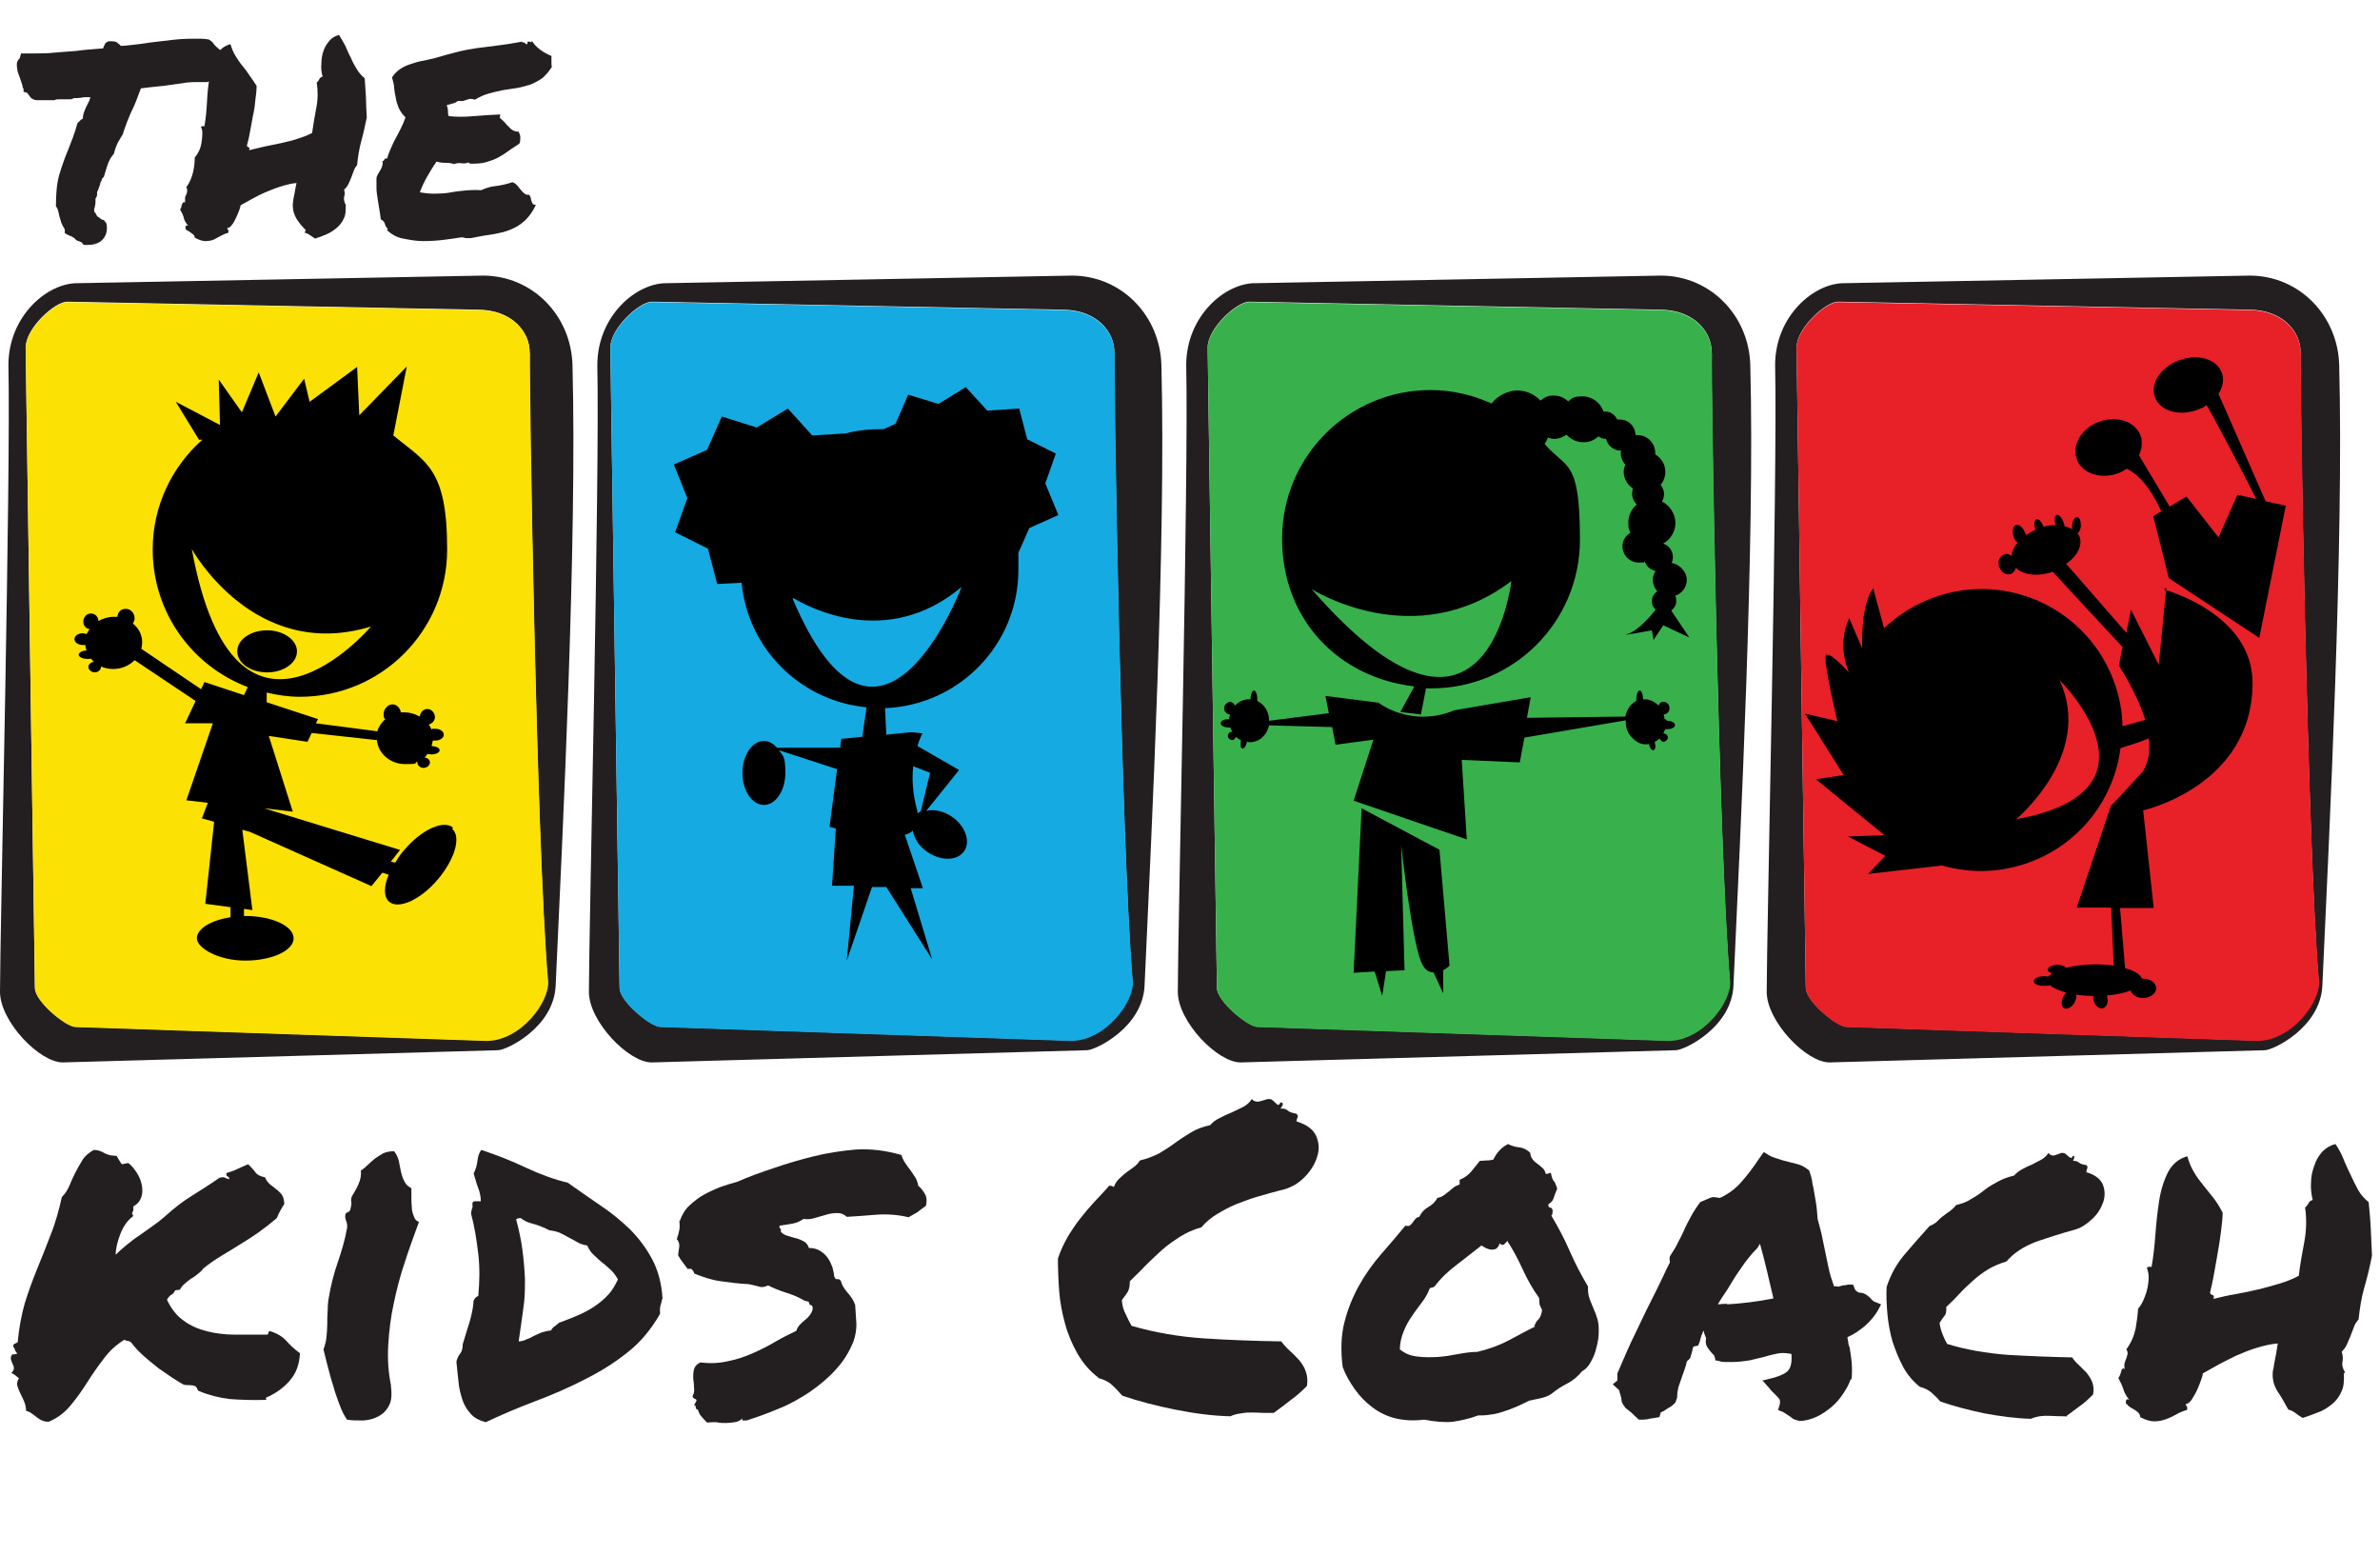 <svg xmlns="http://www.w3.org/2000/svg" id="Kids" viewBox="0 0 565.8 369.7"><defs><style>      .cls-1 {        fill: #15aae2;      }      .cls-1, .cls-2, .cls-3, .cls-4, .cls-5, .cls-6 {        stroke-width: 0px;      }      .cls-2 {        fill: #38b14c;      }      .cls-3 {        fill: #e82028;      }      .cls-4 {        fill: #000;      }      .cls-5 {        fill: #fce105;      }      .cls-6 {        fill: #231f20;      }    </style></defs><g><path class="cls-6" d="M5.4,20.8c0-.3-.1-.6-.2-.9-.1-.3-.2-.6-.3-.9-.2-.5-.4-1.1-.6-1.7-.2-.6-.3-1.3-.3-2.1,0-.4.2-.7.3-.9s.3-.3.4-.5l.3-1.1h1c.3,0,.7,0,1,0h1c1.6,0,3.3,0,5-.2,1.7-.1,3.4-.3,5.2-.4,1.9-.3,4-.4,6.3-.6.2-.5.3-.8.4-.9s.1-.3.2-.4l.7-.4c1,0,1.7,0,2,.3.4.3.7.5.9.8,1.1,0,2.2-.2,3.4-.3,1.1-.1,2.3-.3,3.6-.5,1.7-.2,3.4-.4,5.1-.6,1.7-.2,3.4-.3,5.1-.3s1.4,0,2,0c.6,0,1.2.1,1.8.2l.8.6c.2.3.4.6.6.8s.5.5.9.8c.6.5,1.3,1.1,1.9,1.9.6.8.8,1.9.7,3.4l-.3.6c-.2.2-.4.3-.6.5l-.6.8h-.7c-.4,0-.7,0-1,0-.2,0-.5.2-.8.3-.2,0-.4.2-.6.2-.2,0-.4.1-.7.2-.5,0-.8,0-1.1,0h-.9c-1.3,0-2.6,0-4.1.3-1.5.2-2.9.4-4.3.6-1,.1-2,.2-2.9.3-.9.1-1.8.2-2.5.3-.4,1.1-.8,2.1-1.1,2.9-.3.8-.7,1.7-1.1,2.5-.4.8-.7,1.7-1.1,2.6-.3.9-.7,1.8-1,2.9-.5.8-.9,1.5-1.3,2.2-.3.7-.6,1.5-.8,2.4-.6.7-1.1,1.5-1.4,2.3-.3.8-.5,1.6-.7,2.2l-.3,1c-.3.3-.5.5-.5.7,0,.2-.2.4-.3.6-.1.6-.3,1.1-.5,1.6,0,.2-.2.4-.3.7,0,.2-.1.4,0,.5,0,.5-.2.8-.4,1.1,0,.3,0,.5,0,.8,0,.3,0,.5-.1.8,0,.3-.1.6-.2.8,0,.2,0,.5,0,.7.1.2.3.3.4.5.1.2.2.4.3.6,0,0,.2.1.3.2.1,0,.2.1.3.2.3.3.7.5,1,.5l.6.8c.3,1.5,0,2.7-.7,3.6-.8,1-2,1.5-3.8,1.5h-.9c-.3-.4-.5-.6-.5-.6-.4-.2-.7-.3-1-.4-.3-.1-.5-.3-.7-.6,0,0-.2-.1-.3-.2-.1,0-.2,0-.3-.2-.4-.1-.8-.3-1-.4l-.7-.4c0-.4,0-.7,0-.9-.3-.5-.6-1-.8-1.5-.2-.5-.3-1.1-.5-1.7-.1-.5-.2-.9-.3-1.3-.1-.4-.3-.7-.5-1,0-3,.2-5.4.8-7.5.6-2,1.3-4,2.1-5.9.4-1,.8-2.1,1.2-3.1.4-1.1.7-2.1,1-3.2l.7-.7c.3-.3.5-.4.6-.4,0-.5.1-1.1.3-1.6.2-.5.4-1.1.7-1.6.2-.3.3-.7.5-1,.1-.3.2-.6.3-.9-.3,0-.6,0-.8,0-.2,0-.5,0-.7,0-.6.1-1.1.2-1.6.2s-.7,0-.8,0c-.3.2-.7.3-1,.3-.3,0-.6,0-.9,0h-1.5c-.5,0-.9,0-1.2.2h-3.2c-.3,0-.7,0-1.1,0-.4,0-.9-.2-1.3-.5l-.4-.5c-.3-.5-.5-.7-.7-.8l-.7-.2v-.7Z"></path><path class="cls-6" d="M44.4,54.4c-.1,0-.2,0-.3-.1,0-.1,0-.3,0-.4,0-.1,0-.2.2-.3.1,0,.2,0,.4,0-.6-.7-.9-1.3-1-1.8-.1-.5-.4-1.2-.9-2,.1-.1.2-.3.3-.5,0-.2,0-.5.2-.7,0-.2.1-.4.3-.5.1-.1.2,0,.4,0,0-.5,0-.8,0-1.1,0-.3.2-.6.3-.8.1-.3.2-.5.2-.8,0-.3,0-.5-.2-.9.8-1.1,1.3-2.3,1.6-3.6.3-1.3.4-2.5.4-3.5.4-.4.7-.9,1-1.5.3-.6.5-1.3.6-2,.1-.7.2-1.3.2-2s0-1.2-.3-1.6c0-.2.1-.3.3-.3.1,0,.3,0,.5,0,.3-1.7.5-3.6.6-5.6.1-2.1.3-4.1.6-6,.3-1.9.8-3.6,1.6-5.1.7-1.5,1.9-2.4,3.4-2.8.3,1.1.7,2,1.2,2.8.5.8,1,1.6,1.6,2.3s1.2,1.5,1.7,2.3c.6.8,1.1,1.6,1.7,2.5,0,1-.1,2.1-.3,3.4-.1,1.3-.3,2.6-.6,3.9-.2,1.3-.5,2.6-.7,3.8-.2,1.2-.5,2.3-.7,3.1,0,.2.2.3.4.4s.3.3.1.7c1.2-.3,2.5-.6,3.8-.9,1.3-.3,2.6-.5,3.9-.8,1.3-.3,2.6-.6,3.8-1,1.2-.4,2.4-.8,3.5-1.4.3-2,.6-4,1-6,.4-2,.4-4,.1-6,.3-.2.5-.5.6-.8.2-.3.4-.5.8-.6-.3-1-.4-2-.3-3.1,0-1.1.2-2.1.5-3,.3-.9.8-1.7,1.4-2.4s1.4-1.2,2.3-1.4c.5.8,1,1.7,1.5,2.6.4.9.8,1.9,1.3,2.8.4,1,.9,1.9,1.4,2.7.5.8,1.1,1.6,1.9,2.2.1,1.5.2,3,.3,4.5,0,1.5.1,3.1.2,4.8-.4,1.9-.8,3.8-1.3,5.6-.5,1.8-.8,3.7-1,5.7-.3.4-.6.8-.8,1.4-.2.5-.4,1.1-.6,1.6-.2.5-.4,1-.7,1.6s-.6.9-1,1.3c.2.6.2,1.2,0,1.7-.1.5,0,1.2.4,1.9,0,1.3,0,2.4-.5,3.3-.4.9-1,1.6-1.7,2.2-.7.6-1.5,1.1-2.4,1.5-.9.4-1.8.7-2.7,1-.4-.3-.8-.5-1.2-.8-.4-.3-.8-.5-1.3-.6l.3-.6c-.8-.8-1.6-1.7-2.2-2.7-.6-1-.9-2-.9-3.3,0,0,0-.3.1-.9,0-.5.2-1.1.3-1.7.1-.6.2-1.2.3-1.7.1-.5.2-.8.2-.9-1.2.1-2.4.4-3.7.8-1.3.4-2.5.9-3.7,1.4-1.2.5-2.3,1.1-3.4,1.7-1,.6-1.9,1-2.5,1.4,0,.1-.1.5-.3,1.1-.2.6-.5,1.2-.8,1.9-.3.7-.6,1.2-1,1.7-.4.5-.7.7-1.1.7,0,.2.2.4.3.5,0,.1,0,.3,0,.6-.7.2-1.4.5-1.9.8s-1.2.6-1.7.9c-.6.2-1.2.3-1.9.3-.7,0-1.5-.3-2.5-.8,0-.3-.1-.6-.4-.8-.3-.2-.5-.4-.8-.6-.3-.2-.5-.3-.7-.4-.2-.1-.3-.3-.3-.4Z"></path><path class="cls-6" d="M92.2,54.4c-.3-.3-.6-.7-.7-1.2-.1-.5-.5-.8-1-1.1,0-.6-.2-1.4-.3-2.2-.1-.8-.3-1.7-.4-2.5-.1-.9-.3-1.7-.3-2.6,0-.9,0-1.7,0-2.4,0-.4.2-.7.4-1.1.2-.3.4-.7.6-1s.3-.6.4-1c.1-.3.1-.7,0-1,.3,0,.4-.2.5-.4,0-.2.3-.3.6-.2.3-.9.6-1.8,1-2.6.3-.8.7-1.6,1.1-2.3s.8-1.5,1.2-2.3c.4-.8.8-1.7,1.1-2.6-.7-.7-1.2-1.4-1.6-2.2-.3-.8-.6-1.6-.7-2.4-.2-.8-.3-1.6-.4-2.4,0-.8-.3-1.7-.5-2.5.5-.8,1.1-1.4,1.8-1.9.7-.5,1.5-.9,2.4-1.2.9-.3,1.8-.6,2.8-.8s2.1-.4,3.2-.7c2-.6,3.9-1.1,5.5-1.5,1.6-.4,3.2-.7,4.7-.9,1.5-.2,3.1-.4,4.8-.6s3.6-.5,5.7-.9c0,.1.1.2.2.2h.4c.1.3.4.4.7.4,0-.1,0-.2,0-.3,0-.1,0-.2,0-.3,0,0,.2,0,.3,0,.1,0,.3,0,.4.1.1,0,.2,0,.3,0,0,0,.1-.2,0-.4.5.9,1.2,1.6,2,2.2.8.6,1.7,1.1,2.7,1.5,0,.4,0,.7,0,.8,0,.2,0,.3,0,.5,0,.1,0,.3,0,.5s0,.5.1.8c-.7,1.1-1.5,2-2.3,2.7-.9.6-1.8,1.1-2.8,1.5-1,.3-2,.6-3.1.8-1.1.2-2.2.3-3.3.5-1.1.2-2.3.5-3.4.8-1.1.3-2.3.8-3.4,1.5-.3-.1-.6-.2-.9-.2-.3,0-.6,0-.9.2-.3,0-.6.2-1,.3-.4,0-.8,0-1.3,0-.3.3-.7.5-1.2.6s-.9.3-1.4.4c.2.5.3.9.3,1.4,0,.5,0,.9.2,1.2,1.8.2,3.7.2,5.9,0s4.3-.3,6.3-.4c0,.2,0,.4,0,.4s-.1.2-.1.4c.4.3.7.6,1.1,1,.3.4.7.8,1,1.1.4.4.7.7,1.1.9.4.2.8.3,1.3.3.2.4.4.9.4,1.3,0,.5,0,1-.2,1.5-.8.6-1.7,1.1-2.5,1.7-.8.6-1.6,1.1-2.5,1.6-.9.5-1.8.8-2.8,1.1-1,.3-2.1.4-3.3.4h-.5c-.1,0-.3,0-.5-.3-.4.2-1,.3-1.7.2s-1.3,0-1.7.2c-.6-.2-1.3-.3-2.1-.3s-1.5-.1-2.1-.3c-.8,1.1-1.5,2.3-2.2,3.5-.7,1.2-1.3,2.5-1.8,3.8,1.7.3,3.2.4,4.3.3,1.1,0,2.2-.1,3.2-.3s2.1-.3,3.1-.4,2.4-.2,4-.1c1.1-.5,2.3-.9,3.6-1,1.4-.2,2.7-.5,3.8-.9.4.1.8.4,1.1.7.3.4.6.7.9,1.1.3.4.6.7.9.9.3.3.7.3,1.1.3.2.2.3.5.4.8,0,.3.1.6.2.8s.2.5.3.6c.1.1.4.2.7.2-.8,1.7-1.7,2.9-2.7,3.8-1,.9-2.1,1.6-3.4,2.1-1.2.5-2.6.8-4.2,1.1-1.5.2-3.3.5-5.2.9-.5,0-.9,0-1.2,0-.3-.1-.6-.2-1-.2-1.2.2-2.6.4-4.2.6-1.6.2-3.3.3-4.9.3-1.7,0-3.2-.3-4.8-.6s-2.8-1.1-3.8-2Z"></path></g><g><path class="cls-6" d="M63.3,332.7c-3.3.1-6.2,0-8.7-.2-2.5-.3-4.9-.9-7.3-1.9-.1,0-.3-.2-.4-.5-.1-.3-.3-.5-.4-.6-.4-.2-.9-.3-1.5-.3-.6,0-1.1,0-1.5-.2-.5-.3-1.4-.8-2.6-1.6-1.2-.8-2.2-1.5-3.2-2.2-1.2-1-2.4-1.9-3.5-2.9-1.1-1-2.1-2-2.9-3.1-.2-.3-.5-.4-.8-.5-.3,0-.7-.1-.9-.3-2,1.2-3.7,2.8-5,4.6-1.4,1.8-2.7,3.7-3.9,5.6-1.2,1.9-2.5,3.7-3.9,5.4-1.4,1.7-3.1,3-5.2,3.9-.6,0-1.2-.1-1.6-.3-.5-.2-.9-.5-1.3-.8s-.8-.6-1.2-.9-.9-.5-1.3-.6c0-.8-.2-1.6-.5-2.3-.3-.7-.6-1.3-.9-1.9s-.5-1.2-.7-1.8c-.1-.6,0-1.1.4-1.7-.4-.4-1-.9-1.8-1.3.4-.4.6-.8.6-1.1,0-.3-.1-.7-.3-1-.1-.3-.3-.7-.4-1.1s0-.8.3-1.2c.3,0,.8,0,1.2-.2-.4-.5-.6-.9-.6-1,0-.1,0-.3-.3-.5-.1-.4,0-.7.2-.8.3-.1.5-.2.8-.4.3-3.3.9-6.5,1.7-9.3.9-2.9,1.9-5.6,3-8.3,1.1-2.7,2.2-5.4,3.2-8.1,1.1-2.7,1.9-5.7,2.6-8.8.8-.8,1.3-1.6,1.8-2.7.4-1,.9-2.1,1.4-3.1s1.1-2,1.7-3c.6-1,1.6-1.8,2.7-2.4,1,0,1.8.3,2.6.8.8.4,1.7.6,2.8.6.2.3.4.7.6,1,.2.3.4.7.7,1l1.5-.3c.8.6,1.4,1.4,2,2.3.6.9,1,1.9,1.2,2.9s.2,2-.1,2.9c-.3.9-.9,1.7-1.9,2.2,0,.3,0,.6,0,.8,0,.2,0,.3-.2.5,0,.1-.1.3-.1.4s.1.3.3.6c-1.4,1-2.4,2.5-3.1,4.3-.7,1.8-1.1,3.5-1.1,4.9.8-.8,1.7-1.6,2.7-2.4,1-.8,2-1.6,3.1-2.3,1.1-.8,2.1-1.5,3.1-2.2,1-.7,1.9-1.4,2.7-2.1,2.3-2.1,4.4-3.7,6.5-5,2.1-1.3,4.3-2.7,6.6-4.3.5-.1,1-.2,1.3,0s.6.2,1,.4c0-.4-.1-.6-.4-.7-.2,0-.3-.3-.3-.8,1-.3,1.9-.6,2.7-1,.8-.4,1.6-.7,2.5-1.1.6.6,1.2,1.2,1.7,1.9.5.7,1.3,1,2.3,1.2.3.8.8,1.3,1.2,1.7.5.4,1,.7,1.4,1.1.5.3.9.8,1.3,1.2.4.5.6,1.2.7,2.3-.3.5-.6,1-.9,1.5-.3.5-.6,1.2-.9,1.9-1.4,1.2-2.8,2.3-4.2,3.3-1.4,1-2.8,1.9-4.3,2.8-1.4.9-2.9,1.8-4.4,2.7-1.5.9-3,1.9-4.6,3.2-.3.5-.8.9-1.3,1.3-.5.4-1,.8-1.6,1.1-.5.4-1.1.8-1.5,1.2-.5.4-.9.9-1.1,1.4-.2,0-.4.1-.6.1s-.4,0-.6.1c-.2.5-.5.9-1,1.1-.4.3-.7.7-.9,1.1,1,2.2,2.4,3.9,4,5,1.6,1.2,3.5,2,5.5,2.5s4.3.8,6.7.8c2.4,0,4.9,0,7.5,0,.3,0,.4-.2.4-.5,0-.2.1-.3.5-.3,1.6.5,2.9,1.3,3.8,2.3.9,1,1.9,2,3.2,2.9-.1,2.6-.9,4.8-2.4,6.5-1.4,1.7-3.4,3.1-5.7,4.1Z"></path><path class="cls-6" d="M92.9,329.2c.3,2.1.2,3.7-.4,4.8-.6,1.2-1.4,2-2.5,2.6-1.1.6-2.3.9-3.6,1-1.4,0-2.7,0-3.9-.2-.7-1-1.3-2.2-1.8-3.6-.5-1.4-1.1-2.9-1.5-4.5-.5-1.5-.9-3.1-1.3-4.6-.4-1.5-.7-2.8-1-4,.3-.8.6-1.8.7-2.8.1-1.1.2-2.1.2-3.2,0-1.1,0-2.2.1-3.3,0-1.1.1-2.2.3-3.2.5-2.9,1.2-5.6,2.1-8.2.9-2.6,1.7-5.3,2.2-8.1.1-.6,0-1.2-.2-1.7-.2-.5-.3-1.1-.2-1.5,0-.3.3-.5.6-.6.3-.1.5-.3.6-.7.2-.8.3-1.4.2-1.8-.1-.5,0-1.1.4-1.7.3-.5.8-1.3,1.3-2.4.5-1.1.7-2.2.6-3.3.6-.4,1.2-.9,1.7-1.4s1.1-1,1.7-1.5c.6-.4,1.2-.8,1.9-1.2.7-.3,1.6-.5,2.6-.5.5.7.9,1.4,1.1,2.3.2.8.3,1.6.5,2.5.2.8.4,1.6.8,2.3.3.7.9,1.3,1.7,1.7v2.1c0,.8,0,1.6.1,2.4,0,.8.2,1.5.5,2.2.2.7.6,1.1,1.2,1.3-1.2,3.3-2.4,6.5-3.4,9.7-1.1,3.2-1.9,6.4-2.6,9.7-.7,3.2-1.1,6.5-1.3,9.8-.2,3.3,0,6.6.7,9.9Z"></path><path class="cls-6" d="M157.4,308.7c0,.3-.1.6-.2.9,0,.2-.1.5-.2.7,0,.2-.1.5-.1.8v1.2c-2.1,3.6-4.6,6.7-7.7,9.1-3.1,2.5-6.5,4.6-10.3,6.5-3.7,1.9-7.6,3.6-11.6,5.1-4,1.5-8,3.2-11.8,5-1.6-.4-2.9-1.1-3.7-2.1-.9-1-1.5-2.1-1.9-3.3-.4-1.3-.8-2.7-.9-4.2-.2-1.5-.3-3.1-.5-4.8.2-.8.5-1.4.9-1.9.4-.5.6-1.2.6-2.2.5-1.8,1.1-3.5,1.6-5.2.5-1.7.9-3.5,1-5.2.2-.5.6-.9,1.1-1.1.3-3.3.4-6.6,0-10s-.9-6.5-1.7-9.5c0-.7.2-1.2.3-1.5s0-.5,0-.7c0-.5.1-.8.6-.8h1.4c0-1-.2-2.1-.6-3.1-.4-1-.7-2.2-1.1-3.5.5-1,.8-2,.9-3,.1-1,.4-1.9.9-2.6,3.7,1.2,7.2,2.6,10.6,4.2s6.7,2.8,10,3.6c2.5,1.8,5,3.5,7.6,5.3,2.6,1.7,5,3.7,7.1,5.7,2.1,2.1,3.9,4.5,5.3,7.1s2.3,5.8,2.5,9.5ZM133.1,314.3c1.4-.5,2.9-1.1,4.3-1.7,1.4-.6,2.7-1.3,3.9-2.1,1.2-.8,2.3-1.7,3.2-2.7,1-1,1.7-2.3,2.4-3.7-.4-.8-1-1.6-1.6-2.2-.7-.6-1.4-1.3-2.1-1.8-.7-.6-1.4-1.2-2-1.8-.7-.6-1.2-1.4-1.6-2.3-.9-.1-1.7-.4-2.4-.8-.7-.4-1.4-.8-2-1.1-.7-.4-1.3-.7-2.1-1.1-.7-.3-1.6-.5-2.5-.6-1.5-.8-2.9-1.3-4.1-1.6-1.2-.3-2.1-.8-2.7-1.3-.5,0-.9.1-1.1.3.7,2.6,1.2,5,1.5,7.3.3,2.3.5,4.6.6,6.9,0,2.3,0,4.6-.4,7-.3,2.4-.7,5-1.1,7.8.7,0,1.3-.2,1.9-.5.6-.2,1.2-.5,1.7-.8.6-.3,1.2-.5,1.8-.8.6-.2,1.4-.4,2.3-.5.2-.4.5-.8.9-1,.4-.3.7-.6,1.1-.9Z"></path><path class="cls-6" d="M161.6,290.2c.5-1.4,1.2-2.7,2.3-3.7,1.1-1,2.2-1.9,3.5-2.6,1.3-.7,2.6-1.3,3.9-1.8,1.4-.5,2.7-.9,3.9-1.2,2.7-1.2,5.7-2.3,8.8-3.3,3.1-1.1,6.3-2,9.5-2.8,3.2-.8,6.6-1.3,10-1.6,3.4-.2,7,.2,10.8,1.3.2.7.5,1.3.9,1.9s.8,1.2,1.3,1.8c.4.6.8,1.2,1.2,1.8.3.6.5,1.2.6,1.8.7.6,1.2,1.3,1.6,2s.5,1.7.2,2.8c-.7.5-1.4,1-2,1.5-.7.4-1.4.8-2.1,1.2-2.5-.6-5.1-.8-7.7-.6-2.6.2-4.9.4-7,.5-.6-.6-1.4-.9-2.2-.9s-1.7.1-2.7.4c-.9.3-1.8.5-2.8.8-.9.3-1.8.3-2.6.2-.7.5-1.5.9-2.5,1.1-1,.2-2.1.3-3.2.5,0,.3,0,.6.2.7s.2.3.1.7c.4.5.9.8,1.6,1,.6.2,1.3.4,2.1.6s1.3.5,1.9.8c.5.3.9.8,1.1,1.5,1,0,1.9.2,2.7.7.8.5,1.4,1.1,1.8,1.7.5.7.8,1.4,1.1,2.2.2.8.4,1.5.4,2.1.2.5.4.8.7.7.3,0,.6,0,.9.4.2.9.7,1.8,1.5,2.7s1.5,1.9,1.9,3c.1,1.7.2,3.2.3,4.6,0,1.3-.2,2.7-.7,4.1-1,2.5-2.4,4.8-4.3,6.8-1.8,2-3.9,3.7-6.2,5.3-2.3,1.5-4.7,2.9-7.3,3.9-2.6,1.1-5.1,2-7.6,2.8-.3,0-.5,0-.8,0-.3,0-.3-.1-.2-.5-.5.5-1.1.8-1.8.9-.7.1-1.4.2-2.1.2-.8,0-1.5,0-2.3-.2-.8,0-1.5,0-2.2.1-.5-.5-.9-.9-1.3-1.4-.4-.4-.7-1-.9-1.7-.3,0-.5-.2-.5-.5,0-.3,0-.5-.4-.5.4-.7.6-1.1.6-1.2,0-.1-.1-.2-.3-.3-.2,0-.3-.2-.5-.3-.1-.1-.2-.3-.1-.5.3-.5.4-1.2.3-1.9,0-.7-.1-1.5-.2-2.2,0-.8,0-1.5.2-2.2.2-.7.7-1.2,1.5-1.6,2.3.3,4.5.2,6.6-.3,2.1-.4,4.1-1.1,5.9-1.9s3.6-1.7,5.3-2.7c1.7-1,3.3-1.8,5-2.6.2-.6.5-1.1.9-1.5.4-.4.8-.8,1.2-1.1.4-.3.8-.7,1.1-1.1.3-.4.6-.9.7-1.5,0-.5,0-.8-.4-.9s-.5-.4-.5-.8l-1.1-.3c-1.3-.8-2.8-1.4-4.4-1.9s-3-1.1-4.2-1.7c-.8.4-1.5.5-2.1.3-.7-.2-1.5-.4-2.5-.6-2.3-.1-4.6-.4-6.7-.7-2.2-.3-4.2-1-6.2-1.8-.1-.3-.3-.6-.5-.9-.2-.3-.6-.3-1.1-.2-.4-.5-.8-1.1-1.2-1.6s-.8-1.1-1.1-1.7c.1-.8.2-1.5.3-2.1,0-.6-.1-1.1-.6-1.7.3-.9.5-1.6.6-2.2.1-.5.1-1.3,0-2.2Z"></path><path class="cls-6" d="M261.1,327.4c-2-1.5-3.6-3.4-4.9-5.6-1.3-2.3-2.3-4.6-3-7.2-.7-2.5-1.2-5.1-1.4-7.8-.2-2.7-.3-5.3-.3-7.7.6-1.8,1.4-3.5,2.3-5.1.9-1.5,1.9-3,3-4.4,1.1-1.4,2.2-2.7,3.4-4,1.2-1.3,2.4-2.5,3.5-3.8.4,0,.8.1,1.1.3.3-.8.7-1.4,1.2-1.9.5-.5,1.1-1,1.7-1.5.6-.4,1.2-.9,1.8-1.3.6-.4,1.1-1,1.5-1.6,1.7-.4,3.2-1,4.6-1.7,1.3-.8,2.6-1.6,3.8-2.5,1.2-.9,2.5-1.7,3.8-2.5,1.3-.8,2.8-1.3,4.5-1.7.6-.7,1.4-1.3,2.3-1.7.9-.5,1.8-.9,2.8-1.3.9-.4,1.8-.9,2.7-1.3.9-.5,1.6-1.1,2.1-1.9.4.5,1,.7,1.7.6.8-.2,1.4-.4,2.1-.6.4,0,.8,0,1,.2.3.2.5.4.8.7.2.2.4.4.6.5.2,0,.4-.1.6-.6.5,0,.7.3.5.7-.2.4-.4.7-.5.8.7-.1,1.2,0,1.7.4.4.4,1.1.6,2.1.8.3.3.4.6.3.8-.1.2-.2.5-.3,1,2.5.8,4,1.9,4.7,3.5.7,1.6.8,3.3.2,5-.5,1.7-1.6,3.4-3,4.8-1.5,1.5-3.1,2.4-4.9,2.9-2.1.5-4.1,1.1-5.9,1.6-1.8.5-3.6,1.2-5.2,1.8-1.7.7-3.2,1.5-4.7,2.4-1.5.9-2.8,2-3.8,3.2-1.9.5-3.6,1.3-5.2,2.3-1.5,1-3,2-4.3,3.2-1.3,1.2-2.6,2.4-3.8,3.6-1.2,1.3-2.5,2.5-3.7,3.7,0,1.2-.2,2.1-.6,2.7s-.9,1.2-1.3,1.8c.1,1.3.4,2.4.9,3.3.4.9.9,1.9,1.4,2.8,5.5,1.6,11.3,2.6,17.4,3,6.1.4,12.2.6,18.2.7.6.8,1.3,1.6,2.1,2.3.8.7,1.5,1.5,2.2,2.2.6.8,1.2,1.6,1.5,2.6.4,1,.5,2.2.3,3.5-1.2,1.2-2.4,2.3-3.8,3.3-1.4,1.1-2.7,2.1-4.1,3.1-.6,0-1.4,0-2.2,0-.9,0-1.7-.1-2.7-.1s-1.8,0-2.8.2c-.9.1-1.8.3-2.6.7-4.3-.1-8.7-.7-13.2-1.6s-8.7-2-12.5-3.3c-.8-.9-1.5-1.7-2.4-2.5-.8-.8-1.9-1.3-3.3-1.7Z"></path><path class="cls-6" d="M377.5,305.6c0,.8,0,1.6.2,2.4.2.8.5,1.5.8,2.2.3.7.6,1.5.9,2.2.3.8.5,1.5.6,2.3.1,1,.1,2,0,3.1-.1,1.1-.4,2.2-.7,3.3-.3,1.1-.8,2-1.3,2.9-.5.9-1.2,1.5-1.9,1.9-1,1.2-2.1,2.2-3.5,2.9-1.4.7-2.6,1.5-3.8,2.5-.8.5-1.6.8-2.5,1-.9.2-1.9.4-2.8.6-.8.4-1.6.8-2.7,1.3-1,.4-2.1.9-3.2,1.2-1.1.4-2.2.7-3.3.8-1.1.2-2.1.2-2.9.2-2.1.8-4.1,1.2-6,1.5-1.9.2-4.2,0-6.8-.5-2.5.3-4.7.2-6.8-.3-2.1-.5-3.9-1.4-5.5-2.6-1.6-1.2-3-2.6-4.2-4.3-1.2-1.7-2.2-3.4-2.9-5.3-.5-3.9-.4-7.4.4-10.6s2-6.1,3.5-8.8c1.5-2.7,3.3-5.2,5.3-7.5,2-2.3,3.9-4.5,5.7-6.7.4.1.7.1,1,0,.2-.2.5-.4.7-.7s.4-.6.7-.9c.2-.3.5-.4.9-.5.5-1,1.2-1.8,2.1-2.3.9-.5,1.7-1.2,2.2-2.2.6-.1,1.1-.3,1.5-.6.4-.3.8-.6,1.2-.9.4-.3.8-.7,1.2-1s.9-.5,1.4-.7v-1.1c1.2-.5,2.1-1.2,2.7-1.9.6-.7,1.3-1.6,2.1-2.6.6,0,1.1-.1,1.5-.1s.9,0,1.7-.2c.5-1,1-1.7,1.5-2.2.4-.5,1.1-1,2-1.5.8.4,1.7.7,2.7.8,1,.1,1.9.6,2.6,1.3,0,.7.3,1.2.6,1.6.3.4.7.7,1.1,1s.8.6,1.2,1c.4.3.6.8.8,1.4.3,0,.5,0,.6-.1.1-.1.3-.2.6-.1.2,1,.4,1.6.7,1.9.3.3.5.9.8,1.8-.3.7-.6,1.4-.8,2.1-.2.7-.6,1.2-1.3,1.6,0,.5,0,.7.4.8.3,0,.5.2.6.6,0,.6,0,1.1-.3,1.3,1.6,2.7,3.1,5.5,4.4,8.5,1.3,3,2.8,5.8,4.4,8.5ZM364.7,315.3c.3-.8.6-1.4,1.1-1.8.4-.5.7-1.2.8-2.2-.3-.5-.5-1-.6-1.3,0-.3-.1-.8-.1-1.5-1.5-2.1-2.8-4.4-3.9-6.8-1.1-2.4-2.3-4.7-3.7-6.8-.1.3-.4.5-.7.8-.3.3-.7.2-1.1-.2-.1.5-.4.9-.7,1.2-.3.2-.7.3-1.1.3-.4,0-.8-.1-1.3-.3-.4-.2-.8-.4-1.2-.7-2,1.6-4,3.1-5.9,4.6-2,1.5-3.8,3.2-5.3,5.2-.3.1-.4.2-.5.2,0,0-.3,0-.6.2-.5,1.3-1.2,2.5-2,3.5-.8,1.1-1.6,2.1-2.3,3.2-.8,1.1-1.4,2.3-1.9,3.5-.5,1.2-.9,2.7-.9,4.3,1.2,1,2.5,1.5,4.1,1.7,1.6.2,3.2.2,4.9.1,1.7-.1,3.3-.4,4.9-.7,1.6-.3,3.1-.5,4.5-.5,2.9-.7,5.3-1.6,7.4-2.7s4.2-2.3,6.5-3.4Z"></path><path class="cls-6" d="M440,327.7c-.4,1.2-1,2.3-1.8,3.5-.8,1.2-1.7,2.3-2.8,3.2-1.1.9-2.2,1.7-3.5,2.3-1.3.6-2.7,1-4.1,1-.9-.2-1.5-.4-1.8-.7-.3-.2-.6-.5-1-.7-.2-.1-.4-.3-.6-.4-.2-.1-.3-.2-.5-.3l-1.2-.5.4-1.3c.1-.5.1-1-.1-1.3s-.6-.7-1.2-1.3l-.6-.6c-.2-.2-.4-.4-.5-.6l-1.7-1.9,2.8-.7c1.7-.5,2.9-1.1,3.4-1.8.6-.8.8-2,.7-3.8-1.4-.3-2.5-.3-3.4-.1-.9.2-1.9.4-2.8.7-1.2.3-2.5.6-3.7.9-1.3.2-2.7.4-4.2.4s-1.1,0-1.5,0c-.5,0-1,0-1.5-.2l-1-.2c-.1-.8-.3-1.2-.4-1.3-.1-.1-.3-.2-.4-.4-.3-.3-.7-.8-1.1-1.4-.4-.6-.5-1.3-.3-2.2-.3-.6-.5-1.2-.6-1.8-.4.8-.7,1.7-.9,2.6l-.4,1-1,.2c-.1,0-.2.2-.3.5,0,.2-.1.4-.1.6l-.5,1.7c-.1.1-.3.3-.4.4-.1.1-.3.2-.4.4-.1.6-.3,1.2-.5,1.8s-.4,1.2-.6,1.7c-.3.9-.6,1.8-.9,2.6-.2.9-.3,1.7-.3,2.5l-.4,1.1c-.3.4-.7.7-1.1,1-.4.2-.8.5-1.2.7-.1.1-.3.3-.6.4-.2.1-.4.2-.6.3l-.3,1.1-1.2.2c-.8.1-1.3.2-1.6.3-.3,0-.7.1-1.1.1h-1c-.8-.7-1.3-1.2-1.7-1.6-.4-.4-.9-.7-1.4-1.1-.6-.8-1-1.4-1-1.8,0-.4-.1-.8-.2-1.1-.1-.4-.2-.8-.3-1,0-.3-.1-.5-.3-.6l-1.3-1.2,1.1-.9v-1.7c1.5-3.5,2.9-6.8,4.5-10,1.5-3.2,3.1-6.5,4.8-9.8.5-1.1,1.1-2.2,1.6-3.3.5-1.1,1-2.2,1.6-3.3,0-.2-.1-.4-.1-.7s0-.6.2-.9c.8-1.2,1.4-2.2,1.8-3.1.5-.9,1-1.9,1.4-2.8.5-1.2,1.1-2.3,1.7-3.4.6-1.1,1.3-2.2,2.2-3.4l1.6-.7c.2,0,.4-.2.7-.3.3-.1.6-.2.9-.2l1.5.2c1.9-.9,3.6-2.1,5-3.7,1.4-1.6,2.9-3.5,4.4-5.8l1-1.4,1.3.8c.3.2.8.4,1.4.6.6.2,1.3.4,1.9.6,1.2.3,2.4.6,3.5.9,1.1.3,2,.9,2.7,1.5.4,1.1.6,1.9.7,2.5,0,.5.2,1.1.3,1.6.2,1.2.4,2.3.6,3.5.2,1.2.3,2.5.4,3.9.3,1.2.6,2.3.9,3.4.2,1.1.5,2.3.7,3.4.3,1.6.7,3.2,1,4.8.3,1.5.8,3,1.3,4.4.5,0,.9,0,1,.1.3-.1.7-.2,1.1-.3.4,0,.8-.1,1.3-.2h1.1c0-.1.4.9.4.9,0,.3.4.7,1,1,.9,0,1.5.3,1.9.6s.8.6,1.1,1c.3.3.5.5.8.6l1.5.6-.8,1.5c-.7,1.2-1.7,2.4-2.9,3.5-1.3,1.1-2.7,2.1-4.3,2.8,0,.4.1.8.2,1.2,0,.4.1.8.3,1.2.2,1.2.4,2.4.5,3.6.1,1.2.1,2.5,0,3.8l-.2.4ZM410.4,310c2.1-.1,3.9-.3,5.6-.5,1.7-.2,3.5-.5,5.6-.9-.5-2.1-1-4.2-1.5-6.4-.5-2.2-1.1-4.4-1.7-6.6l-.6,1c-1.4,1.4-2.7,3-3.9,4.8-1.3,1.8-2.3,3.5-3.2,5l-1.2,1.8c-.4.6-.8,1.2-1.1,1.8.4,0,.8-.1,1.2-.1s.7,0,1.1-.1Z"></path><path class="cls-6" d="M491.4,336.6c-1.1,0-2.4,0-4.1-.1-1.6-.1-3.1.1-4.5.7-3.6-.1-7.3-.6-11.1-1.3-3.8-.8-7.2-1.7-10.4-2.8-.7-.8-1.4-1.5-2.1-2.1-.7-.6-1.6-1.1-2.8-1.4-1.6-1.3-3-2.9-4-4.8-1-1.9-1.8-3.9-2.5-6-.6-2.1-1-4.3-1.2-6.5-.2-2.2-.3-4.4-.2-6.4,1-3.1,2.5-5.7,4.4-7.9,1.9-2.2,3.8-4.4,5.8-6.6.9-.4,1.6-.8,2-1.3.4-.4.9-.9,1.4-1.2.5-.4,1-.8,1.5-1.1.5-.4,1-.8,1.4-1.4,1.4-.3,2.7-.8,3.7-1.5,1.1-.6,2.1-1.3,3.1-2.1s2.1-1.4,3.2-2c1.1-.6,2.4-1.1,3.8-1.4.5-.6,1.2-1.1,1.9-1.5.8-.4,1.5-.8,2.3-1.1.8-.4,1.5-.8,2.3-1.2.7-.4,1.3-1,1.7-1.6.3.5.8.7,1.4.6.6-.2,1.2-.4,1.7-.6.3,0,.6,0,.9.2.2.2.5.4.7.6s.4.3.6.4c.2,0,.3-.1.5-.5.3,0,.4.2.3.5-.1.3-.2.6-.3.7.5,0,1,0,1.4.4.4.3,1,.5,1.8.6.3.3.3.6.2.8-.1.2-.2.5-.2.9,2.1.6,3.3,1.6,3.9,2.9.5,1.3.6,2.7.1,4.2-.5,1.4-1.3,2.8-2.6,4s-2.6,2.1-4,2.5c-3.3.9-6.4,1.9-9.3,2.9-2.9,1.1-5.3,2.6-7.1,4.7-1.6.5-3.1,1.1-4.4,1.9-1.3.8-2.5,1.7-3.6,2.7-1.1,1-2.2,2-3.2,3.1-1,1.1-2,2.1-3.1,3.1,0,1,0,1.7-.5,2.2-.4.5-.7,1-1.1,1.6.1,1,.4,1.9.7,2.7.3.8.7,1.6,1.1,2.3,4.5,1.4,9.3,2.2,14.4,2.6,5.1.3,10.2.5,15.3.6.5.7,1,1.3,1.7,1.9.6.6,1.2,1.2,1.8,1.8.5.7,1,1.4,1.3,2.2.3.8.4,1.8.2,2.9-1,1-2,2-3.2,2.8-1.2.9-2.3,1.7-3.5,2.6Z"></path><path class="cls-6" d="M557.2,326.4c.1,1.8,0,3.2-.6,4.4-.5,1.2-1.3,2.2-2.3,3-1,.8-2.1,1.5-3.3,1.9-1.2.5-2.4.9-3.6,1.3-.5-.3-1.1-.7-1.6-1.1-.5-.4-1.1-.7-1.8-.9-.9-1.6-1.7-3.1-2.6-4.4-.8-1.3-1.2-2.7-1.1-4.4,0,0,0-.4.2-1.1.1-.7.2-1.4.4-2.3.2-.8.3-1.6.4-2.3.1-.7.2-1.1.2-1.2-1.6.1-3.2.5-4.9,1-1.7.5-3.4,1.2-5,1.9-1.6.8-3.1,1.5-4.5,2.3-1.4.8-2.5,1.4-3.4,1.9,0,.2-.1.7-.4,1.5-.3.8-.6,1.6-1,2.5-.4.9-.9,1.6-1.3,2.3-.5.7-1,1-1.4,1,0,.2.2.4.3.6.1.2.1.5,0,.8-1,.3-1.8.6-2.6,1.1-.8.4-1.5.8-2.4,1.1s-1.7.5-2.7.5-2.1-.3-3.4-1c0-.4-.2-.8-.5-1.1-.3-.3-.7-.6-1.1-.8-.4-.2-.7-.4-1-.6-.3-.2-.4-.3-.4-.5-.3,0-.5-.2-.4-.7,0-.5.3-.7.8-.4-.8-1-1.2-1.8-1.4-2.5-.2-.7-.6-1.6-1.2-2.7.1-.1.3-.4.4-.7.1-.3.2-.6.3-.9,0-.3.2-.5.3-.6.1-.1.3-.1.5.1-.1-.6-.1-1.1,0-1.5.1-.4.3-.8.4-1.1.1-.3.2-.7.3-1,0-.3,0-.7-.3-1.1,1.1-1.5,1.8-3.1,2.2-4.9.3-1.7.5-3.3.6-4.8.5-.5.9-1.2,1.3-2.1.4-.9.7-1.8.9-2.7s.3-1.8.3-2.7c0-.9-.2-1.6-.4-2.1,0-.3.4-.4,1.1-.3.4-2.3.7-4.8.9-7.6.2-2.8.5-5.5.9-8.1s1.1-4.8,2.1-6.8c1-1.9,2.5-3.2,4.6-3.8.4,1.4.9,2.7,1.6,3.8.6,1.1,1.4,2.1,2.2,3.1.8,1,1.6,2,2.4,3,.8,1,1.5,2.2,2.2,3.5,0,1.3-.2,2.8-.4,4.5-.2,1.7-.5,3.5-.8,5.2-.3,1.8-.6,3.5-.9,5.1-.3,1.6-.6,3-.9,4.2,0,.3.3.5.6.6.3,0,.4.4.2.9,1.6-.4,3.3-.8,5.1-1.1,1.8-.3,3.6-.7,5.3-1.1,1.8-.4,3.5-.9,5.2-1.4,1.7-.5,3.2-1.1,4.7-1.9.3-2.7.8-5.3,1.3-8,.5-2.7.6-5.4.2-8.2.3-.3.6-.6.8-1s.5-.7,1-.8c-.3-1.3-.5-2.7-.4-4.1,0-1.4.3-2.8.8-4.1.4-1.3,1.1-2.4,1.9-3.3.9-.9,1.9-1.5,3.1-1.8.8,1.1,1.4,2.3,1.9,3.5.5,1.3,1.1,2.5,1.7,3.8.6,1.3,1.2,2.5,1.8,3.6.6,1.1,1.5,2.1,2.5,2.9.2,2,.4,4,.5,6.2.1,2.1.2,4.3.3,6.5-.5,2.6-1.1,5.1-1.8,7.5-.7,2.4-1.1,5-1.4,7.7-.5.5-.9,1.2-1.1,1.8-.3.7-.5,1.4-.8,2.1-.3.7-.6,1.4-.9,2.1-.3.7-.8,1.2-1.2,1.7.3.8.3,1.6.2,2.3-.2.7,0,1.6.6,2.6Z"></path></g><g><path class="cls-6" d="M136.1,86.8c-.3-11.8-9.5-21.3-21.3-21.3l-96.1,1.8c-7.4-.2-16.7,7.8-16.7,19.5C2.6,112.4,0,222,0,235.7c0,7.1,9.5,16.9,15,16.8l103.4-2.9c2,0,13.3-5.4,13.7-15.4,1.7-37.1,5.1-105.3,4-147.4ZM115.6,247.3l-97.8-3.3c-2.3-.2-9.4-6-9.5-9.2l-2.2-152.2c0-4.6,6.9-10.9,9.9-10.9l97.6,1.9c8.2,0,12.4,5.4,12.3,10.1-.2,6.5,1.6,116.3,4.3,149.3.4,4.9-6.5,14.2-14.7,14.2Z"></path><path class="cls-5" d="M125.9,83.8c.1-4.7-4.1-10.1-12.3-10.1l-97.6-1.9c-3,0-9.9,6.3-9.9,10.9l2.2,152.2c.1,3.2,7.2,9,9.5,9.2l97.8,3.3c8.2,0,15.1-9.3,14.7-14.2-2.8-33-4.5-142.8-4.3-149.3Z"></path></g><g><path class="cls-6" d="M276.1,86.8c-.3-11.8-9.5-21.3-21.3-21.3l-96.1,1.8c-7.4-.2-16.7,7.8-16.7,19.5.6,25.7-2,135.2-2,148.9,0,7.1,9.5,16.9,15,16.8l103.4-2.9c2,0,13.3-5.4,13.7-15.4,1.7-37.1,5.1-105.3,4-147.4ZM254.6,247.3l-97.8-3.3c-2.3-.2-9.4-6-9.5-9.2l-2.2-152.2c0-4.6,6.9-10.9,9.9-10.9l97.6,1.9c8.2,0,12.4,5.4,12.3,10.1-.2,6.5,1.6,116.3,4.3,149.3.4,4.9-6.5,14.2-14.7,14.2Z"></path><path class="cls-1" d="M264.9,83.8c.1-4.7-4.1-10.1-12.3-10.1l-97.6-1.9c-3,0-9.9,6.3-9.9,10.9l2.2,152.2c.1,3.2,7.2,9,9.5,9.2l97.8,3.3c8.2,0,15.1-9.3,14.7-14.2-2.8-33-4.5-142.8-4.3-149.3Z"></path></g><g><path class="cls-6" d="M416.1,86.8c-.3-11.8-9.5-21.3-21.3-21.3l-96.1,1.8c-7.4-.2-16.7,7.8-16.7,19.5.6,25.7-2,135.2-2,148.9,0,7.1,9.5,16.9,15,16.8l103.4-2.9c2,0,13.3-5.4,13.7-15.4,1.7-37.1,5.1-105.3,4-147.4ZM396.6,247.3l-97.8-3.3c-2.3-.2-9.4-6-9.5-9.2l-2.2-152.2c0-4.6,6.9-10.9,9.9-10.9l97.6,1.9c8.2,0,12.4,5.4,12.3,10.1-.2,6.5,1.6,116.3,4.3,149.3.4,4.9-6.5,14.2-14.7,14.2Z"></path><path class="cls-2" d="M406.9,83.8c.1-4.7-4.1-10.1-12.3-10.1l-97.6-1.9c-3,0-9.9,6.3-9.9,10.9l2.2,152.2c.1,3.2,7.2,9,9.5,9.2l97.8,3.3c8.2,0,15.1-9.3,14.7-14.2-2.8-33-4.5-142.8-4.3-149.3Z"></path></g><g><path class="cls-6" d="M556.1,86.8c-.3-11.8-9.5-21.3-21.3-21.3l-96.1,1.8c-7.4-.2-16.7,7.8-16.7,19.5.6,25.7-2,135.2-2,148.9,0,7.1,9.5,16.9,15,16.8l103.4-2.9c2,0,13.3-5.4,13.7-15.4,1.7-37.1,5.1-105.3,4-147.4ZM536.6,247.3l-97.8-3.3c-2.3-.2-9.4-6-9.5-9.2l-2.2-152.2c0-4.6,6.9-10.9,9.9-10.9l97.6,1.9c8.2,0,12.4,5.4,12.3,10.1-.2,6.5,1.6,116.3,4.3,149.3.4,4.9-6.5,14.2-14.7,14.2Z"></path><path class="cls-3" d="M546.9,83.8c.1-4.7-4.1-10.1-12.3-10.1l-97.6-1.9c-3,0-9.9,6.3-9.9,10.9l2.2,152.2c.1,3.2,7.2,9,9.5,9.2l97.8,3.3c8.2,0,15.1-9.3,14.7-14.2-2.8-33-4.5-142.8-4.3-149.3Z"></path></g><path class="cls-4" d="M251.4,121.9l-2.9-7,2.5-7.1-6.8-3.4-1.9-7.3-7.6.5-5.1-5.6-6.5,4-7.2-2.2-3,6.9-2.8,1.3c-.4,0-.7,0-1.1,0-1.9,0-3.9.2-5.7.5-.7.1-1.4.3-2.2.5l-8,.5-5.8-6.4-7.4,4.5-8.3-2.6-3.5,7.9-7.9,3.5,3.2,8-2.9,8.1,7.8,3.9,2.2,8.4,5.8-.3c1.5,15.7,14,28.1,29.7,29.6l-1,7-5,.5-.3,2.1h-15c-.9-1-1.9-1.6-3.1-1.6-2.8,0-5.1,3.4-5.1,7.6s2.3,7.6,5.1,7.6,5.1-3.4,5.1-7.6-.6-4-1.5-5.4l13.8,4.5-1.8,13.7s.6.2,1.5.4l-.9,13.6h5.2c0,.1-1.7,17.8-1.7,17.8l6-17.5h3.4c0,0,10.9,17.2,10.9,17.2l-5.1-16.9h2.9c0,0-4.3-12.7-4.3-12.7.8-.2,1.4-.5,1.9-1,.3,1.8,1.5,3.8,3.5,5.1,3.2,2.2,7.1,2.1,8.7-.2s.3-6-2.9-8.2c-2-1.4-4.3-1.8-6.1-1.4l7.8-9.7-9.9-5.7c.6-2,1.2-3,1.2-3l-2.6-.3-6,.6-.3-6.3c17.6-.7,31.7-15.1,31.7-32.9s0-2.4-.2-3.6l2.8-6.3,6.9-3.1ZM221.1,183.7l-2.2,9.1c-.3.2-.5.3-.8.5,0-.3,0-.6-.1-.9-1.1-4-1.2-7.5-.9-10.3l4.1,1.6ZM188.5,142.2h.2c3.1,1.8,21.9,12.4,39.9-2.7,0,0-19.6,51.5-40.2,2.7Z"></path><path class="cls-4" d="M336.1,163.4l-3.2,5.8,4.9.6,1.2-6.2c.4,0,.8,0,1.3,0,19.5,0,35.3-15.8,35.3-35.3s-3.2-16.7-8.4-22.8c.3-.5.6-.9.8-1.5.5.2,1,.3,1.5.3,1.1,0,2.1-.4,2.9-1,1,1.1,2.4,1.8,4,1.8s2.6-.5,3.6-1.4c.5.4,1.1.6,1.8.6s0,0,0,0c.4,1.6,1.8,2.8,3.5,2.8s0,0,.1,0c0,.2-.1.3-.1.5,0,1.1.4,2.1,1.1,2.8-.2.5-.4,1.1-.4,1.7,0,1.7.9,3.1,2.2,4-.1.4-.2.8-.2,1.2,0,1,.4,1.9,1.1,2.6-1.2,1-2,2.6-2,4.3s.2,1.6.5,2.4c-1.1.7-1.9,1.8-1.9,3.2,0,2.1,1.7,3.9,3.9,3.9s.9-.1,1.4-.3c.4,1.2,1.3,2,2.6,2.3-.4.6-.7,1.3-.7,2.1s.4,2,1.1,2.7c-.7.5-1.3,1.3-1.3,2.3s.3,1.5.9,2.1c-1.4,1.8-4.4,5.1-6.5,5.7-2.9.8,5.6-.8,5.6-.8l.4,2.3,2.3-3.5,6.2,2.9-4.3-6.4c.7-.5,1.2-1.3,1.2-2.3s-.1-.8-.3-1.2c1.6-.5,2.8-2,2.8-3.8s-1.6-3.7-3.6-4c.2-.4.3-.9.3-1.4,0-1.5-1-2.8-2.3-3.2,1.7-1,2.9-2.8,2.9-4.9s-1.3-4.2-3.2-5.1c.3-.5.5-1.1.5-1.8s-.3-1.5-.8-2.2c.7-.8,1.1-1.9,1.1-3.1,0-1.8-1-3.3-2.4-4.1,0-.1,0-.3,0-.4,0-2.3-1.9-4.2-4.2-4.2s-.3,0-.5.1c0,0,0,0,0-.1,0-2-1.6-3.7-3.7-3.7s-.4,0-.6.1c-.5-1.2-1.6-2-2.9-2s-.3,0-.4,0c-.7-2.1-2.7-3.6-5-3.6s-2.5.5-3.4,1.2c-.9-.9-2.1-1.4-3.5-1.4s-2.2.5-3.1,1.2c-1.4-1.5-3.4-2.4-5.5-2.4s-4.7,1.2-6.1,3.1c-4.4-2-9.4-3.2-14.5-3.2-19.5,0-35.3,15.8-35.3,35.3s13.6,33,31.2,35.1ZM359.3,138.1s-5.6,50-47.5,1.9c0,0,24.4,15.6,47.5-1.9ZM342.1,201.9l-18.4-9.8-1.9,39.1,5-.3,1.8,5.8.9-5.9,4.4-.2-.8-29.8s2.7,24.9,5.2,28.7c.7,1.2,1.6,1.6,2.5,1.6l2.3,5v-5.5c.9-.5,1.5-1.1,1.5-1.1l-2.4-27.6ZM395.9,170.9s0,0-.2,0c0-.4-.1-.8-.2-1.1,0,0,0,0,0,0,.8,0,1.4-.7,1.4-1.5s-.6-1.5-1.4-1.5-1,.4-1.2.9c-.9-.9-2-1.5-3.3-1.5s-.3,0-.4,0h0c0-1.2-.4-2.1-.8-2.1s-.8.9-.8,2,0,.4,0,.5c-1.4.7-2.3,2.1-2.6,3.7l-23.4.3.9-4.9-18.1,3.1c-10.4,4.3-18.1-1.8-18.1-1.8l-12.6-1.6.8,4.1-14.2,1.8s0,0,0-.1c0-2-1.1-3.8-2.8-4.6,0-.2,0-.4,0-.5,0-1.1-.4-2-.8-2s-.8.9-.8,2,0,0,0,.1c-.1,0-.3,0-.4,0-1.3,0-2.5.6-3.3,1.5-.2-.5-.7-.9-1.2-.9s-1.4.7-1.4,1.5.6,1.5,1.4,1.5,0,0,0,0c0,.4-.2.7-.2,1.1,0,0,0,0-.1,0-1.1,0-1.9.4-1.9,1s.9,1,1.9,1,.2,0,.4,0c.1.4.3.7.5,1,0,0,0,0-.1,0-.6,0-1,.5-1,1s.5,1,1,1,.8-.4.9-.8c.3.3.7.6,1.2.8,0,0,0,.2,0,.3-.2.9,0,1.6.3,1.7.4.1.9-.5,1.1-1.4,0,0,0-.2,0-.2.2,0,.4.1.7.1,2.3,0,4.1-1.7,4.6-4l15,.4.8,4.2,9-1.2-4.7,14.5,26.9,9.2-1.2-18.9,13.8.6,1.1-5.9,24.1-4.1c0,.2,0,.3,0,.5,0,1.5.6,2.8,1.6,3.7.8.9,1.9,1.5,3.1,1.5s.5-.1.8-.2c0,0,0,.1,0,.2.2.9.7,1.5,1.1,1.4.4-.1.6-.9.3-1.7,0-.1,0-.2,0-.3.4-.2.8-.5,1.2-.8.1.5.5.8.9.8s1-.5,1-1-.5-1-1-1,0,0-.1,0c.2-.3.3-.7.5-1,.1,0,.2,0,.4,0,1.1,0,1.9-.4,1.9-1s-.9-1-1.9-1Z"></path><path class="cls-4" d="M70.6,154.8c0-2.7-3.2-5-7.1-5s-7.1,2.2-7.1,5,3.2,5,7.1,5,7.1-2.2,7.1-5ZM107.7,196.7c-2.2-1.9-7.4.4-11.5,5.2-.9,1-1.6,2-2.2,3.1l-1.1-.2,2.2-2.8-32.3-9.9,6.8.8-5.7-18,9.2,1.4,1-2.1,15.5,1.7c.3,3.2,3.2,5.7,6.7,5.7s2-.2,2.9-.6c0,0,0,0,0,.2,0,.7.7,1.3,1.5,1.3s1.5-.6,1.5-1.3-.6-1.1-1.3-1.2c.3-.2.5-.5.7-.8.3,0,.6.1.9.1,1.1,0,2-.4,2-1s-.8-.9-1.9-1c.1-.4.2-.9.3-1.3.2,0,.4,0,.6,0,1.1,0,2-.6,2-1.4s-.9-1.4-2-1.4-.7,0-.9.2c-.2-.4-.4-.9-.7-1.2.8-.2,1.5-.9,1.5-1.8s-.8-1.9-1.8-1.9-1.7.8-1.8,1.8c-1.1-.6-2.3-1-3.6-1s-.6,0-.9,0c-.2-1.1-1-1.9-2-1.9s-2.1,1-2.1,2.3.2.9.4,1.2c-.9.8-1.6,1.8-1.9,2.9l-14.6-1.9.5-1-12.2-4v-2.3c2.5.6,5.2,1,7.9,1,19.4,0,35-15.7,35-35s-5-20.7-12.8-27.1l3.2-16.4-11.2,11.5s0,0-.1,0l-.5-11.4-11.3,8.3-1.3-5.5-6.8,9-4-10.5-4,9.5-5.5-7.8.3,10.8-10.5-5.5,5.5,9h.8c-7.2,6.4-11.8,15.7-11.8,26.1,0,15,9.4,27.7,22.6,32.7l-.9,1.9-9.4-3.1-.8,1.7-14.2-9.6c.1-.5.2-1,.2-1.5,0-1.8-.8-3.4-2.2-4.5.2-.4.4-.8.4-1.2,0-1.3-.9-2.3-2.1-2.3s-1.9.8-2,1.9c-.3,0-.6,0-.9,0-1.3,0-2.6.4-3.6,1,0-1-.8-1.8-1.8-1.8s-1.8.9-1.8,1.9.6,1.7,1.5,1.8c-.3.4-.5.8-.7,1.2-.3-.1-.6-.2-.9-.2-1.1,0-2,.6-2,1.4s.9,1.4,2,1.4.4,0,.6,0c0,.5.1.9.3,1.3-1,0-1.9.5-1.9,1s.9,1,2,1,.6,0,.9-.1c.2.3.5.5.7.8-.7.1-1.3.6-1.3,1.2s.7,1.3,1.5,1.3,1.5-.6,1.5-1.3,0,0,0-.1c.9.4,1.9.6,2.9.6,2,0,3.8-.8,5.1-2.1l14.5,9.7-2.5,5.3h6.6l-6.3,18.3,5.1.6-1.4,3.7,2.9.8-2.1,19.5,6,.8v2.4c-4.6.7-8,2.7-8,5s5.1,5.3,11.5,5.3,11.5-2.4,11.5-5.3-5.1-5.3-11.5-5.3-.2,0-.3,0v-1.7l2,.3-2.4-19.1,1.8.5,28.9,12.9,2.6-3.2,1.5.5c-1.2,2.8-1.2,5.3.1,6.4,2.2,1.9,7.4-.4,11.5-5.2,4.1-4.8,5.7-10.2,3.5-12.1ZM45.6,130.5s14.8,26.9,42.6,18.4c0,0-32.3,38-42.6-18.4Z"></path><path class="cls-4" d="M515,139.7l-1.8,18.3-6.6-13.1-1.1,5.5-14.3-16.4c2.6-1.8,3.9-4.3,3.2-6.4-.1-.3-.3-.6-.5-.8.4-.3.7-1,.8-1.8,0-1.1-.3-2.1-.9-2.1-.6,0-1.1.8-1.2,2,0,.3,0,.6,0,.9-.5-.3-1.1-.6-1.8-.7,0-.3-.1-.6-.2-.9-.4-1.2-1.2-2-1.7-1.8-.5.2-.6,1.3-.2,2.4-.9,0-1.9.1-2.9.4,0,0,0,0,0,0-.4-1.2-1.2-2-1.7-1.8-.5.2-.6,1.3-.2,2.5,0,0,0,0,0,0-.8.4-1.6.8-2.3,1.3,0-.2,0-.4-.2-.6-.5-1.3-1.4-2.1-2.2-1.8-.7.3-.9,1.5-.5,2.8.2.6.5,1,.9,1.4-.8,1-1.3,2-1.4,3.1-.5-.4-1.2-.6-1.8-.3-1.1.4-1.6,1.7-1.1,3,.5,1.3,1.7,2,2.7,1.6.6-.2,1.1-.8,1.2-1.5,1.7,1.8,5.2,2.2,8.8,1l16.6,17.9h0c0,0-.9,4.4-.9,4.4,0,0,4.2,6.2,6.3,12.9l-5.4,1.5c-.1-3.5-.7-7-2-10.5-6.3-17.4-25.5-26.4-42.9-20.1-4.6,1.7-8.5,4.2-11.8,7.3h0c0,0-2.6-9.5-2.6-9.5-3.1,4.3-2.6,14.3-2.6,14.3l-3.1-7.2c-3.1,6.9,0,13,0,13,0,0-5.4-6.1-5.6-3.8-.3,2.3,2.8,15.3,2.8,15.3l-7.7-1.8,9.2,14.6-6.6,1,16.3,13.3-8.7.3,8.9,4.6-4.1,4.3,17.6-2c6.6,1.9,13.7,1.8,20.6-.7,12.2-4.4,20.3-15.2,21.8-27.2,1.3-.4,4-1.2,6.7-2.3.4,2.9,0,5.7-1.4,7.9l-7.6,8.2-8.1,24.1h8.2s.6,13.8.6,13.8c-1.3-.2-2.8-.3-4.3-.3-2.6,0-5,.3-7,.8-.3-.4-1.2-.7-2.1-.7s-2.3.5-2.3,1.1.5.7,1.1.9c-.4.3-.7.5-.9.8-.3,0-.7-.1-1.1-.1-1.3,0-2.4.5-2.4,1.2s1.1,1.1,2.4,1.1,1,0,1.4-.2c.7.7,2.1,1.3,3.9,1.8-.2.2-.4.5-.6.8-.7,1.2-.6,2.5.1,2.9.7.4,1.9-.2,2.5-1.4.3-.6.5-1.2.4-1.8,1.3.2,2.6.3,4,.3,0,.3,0,.7.1,1.1.4,1.3,1.4,2.1,2.3,1.8.9-.3,1.3-1.5.9-2.8,0,0,0-.1,0-.2,2.2-.2,4.2-.6,5.6-1.2.3,1,1.5,1.8,3,1.8s3.1-1,3.1-2.3-1.4-2.3-3.1-2.3-.2,0-.3,0c-.3-1-1.8-1.9-4-2.5l-1.2-14.3h8s-2.5-23.2-2.5-23.2c0,0,26-5.8,26-30.3,0-16.6-21.1-22.2-21.1-22.2ZM479.3,194.7s18.6-15.4,10.3-33.1c0,0,26.9,26.4-10.3,33.1ZM538.6,119.1l-11.2-25.5c1-1.6,1.4-3.4.8-5-1.2-3.3-5.7-4.6-10.1-3-4.4,1.6-7,5.5-5.8,8.8,1.2,3.3,5.7,4.6,10.1,3,.8-.3,1.5-.6,2.2-1.1,4,7,11.7,22.1,11.7,22.1l.2.2-4.6-1-4.5,10.1-7.6-9.7-4,2.4-7.3-12.2c.7-1.5.9-3.1.4-4.6-1.2-3.4-5.6-4.9-9.8-3.4-4.2,1.5-6.6,5.5-5.4,8.9,1.2,3.4,5.6,4.9,9.8,3.4.8-.3,1.5-.7,2.1-1.1,0,0,0,0,0,0,4,1.9,6.8,7,8.2,10.1l-1.9,1.2,3.7,14.7,21.5,14.2,6.3-31.4-4.9-1.1Z"></path></svg>